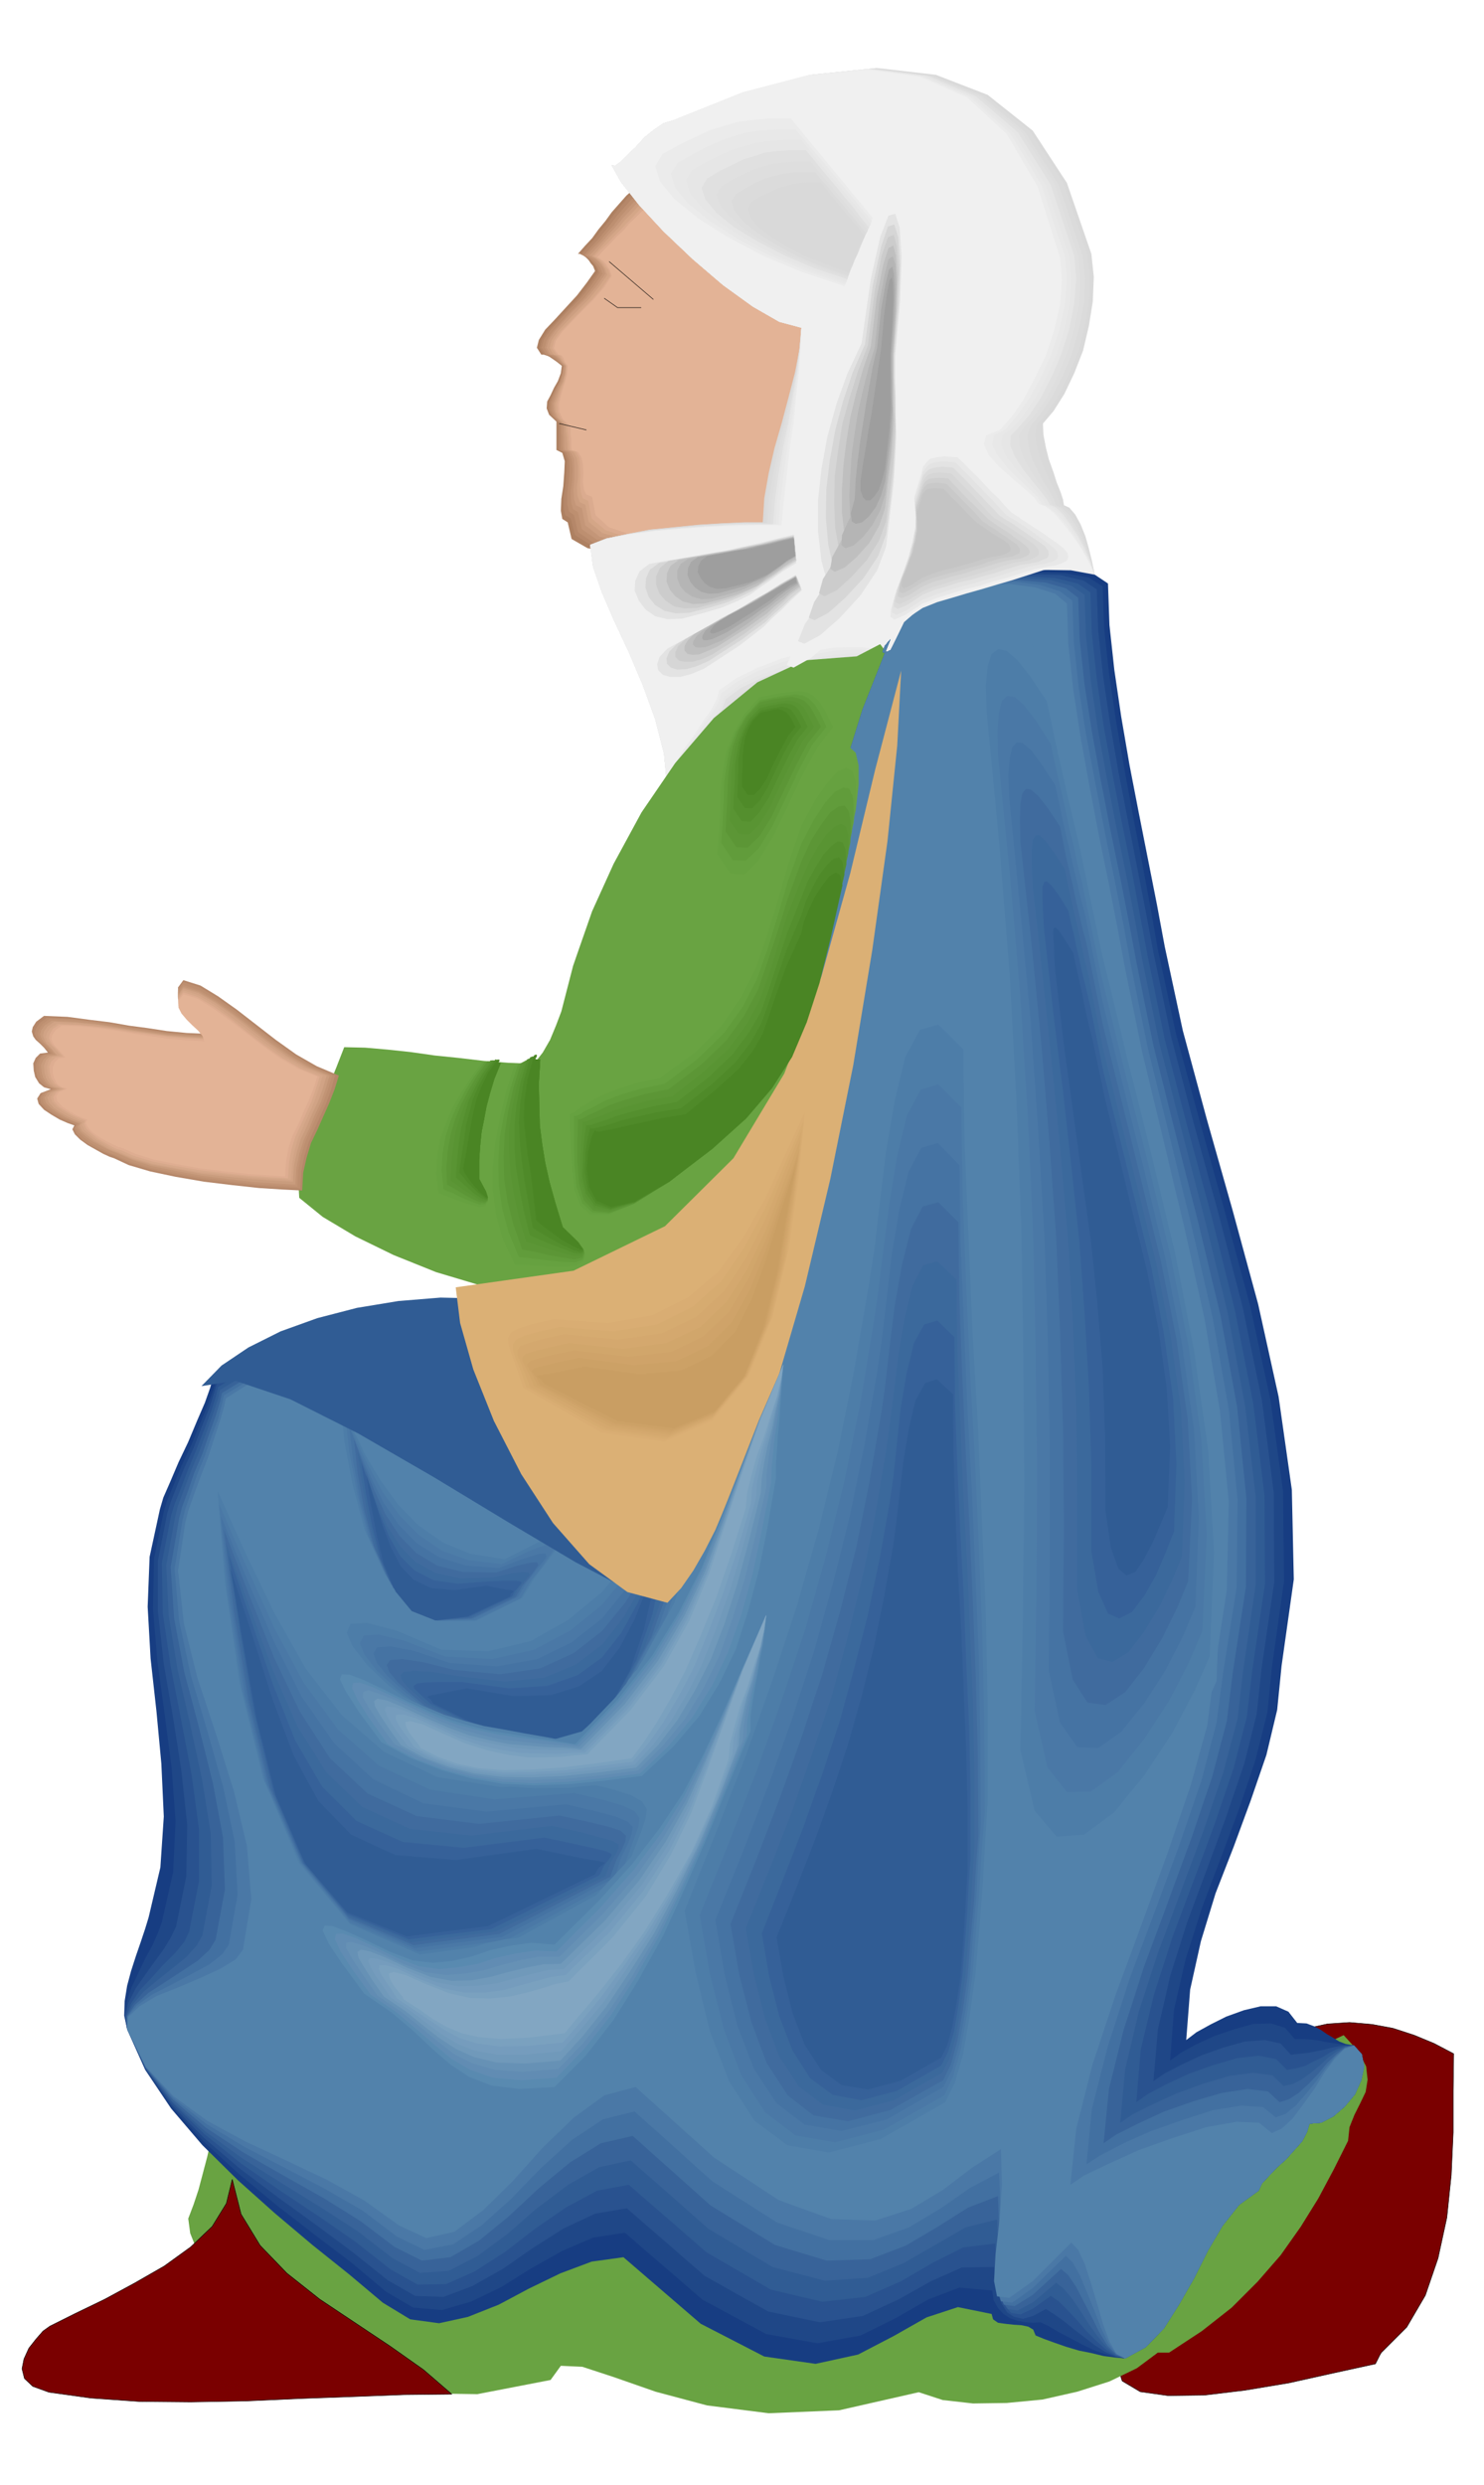 <svg xmlns="http://www.w3.org/2000/svg" width="490.455" height="821.069" fill-rule="evenodd" stroke-linecap="round" preserveAspectRatio="none" viewBox="0 0 3035 5081"><style>.pen0{stroke:#000;stroke-width:1;stroke-linejoin:round}.brush1{fill:#7a0000}.brush2{fill:#69a342}.pen1{stroke:none}.brush4{fill:#b58769}.brush5{fill:#bd8f70}.brush10{fill:#e3b396}.brush11{fill:#d9d9d9}.brush12{fill:#dbdbdb}.brush13{fill:#dedede}.brush14{fill:#e0e0e0}.brush15{fill:#e6e6e6}.brush16{fill:#e8e8e8}.brush17{fill:#ebebeb}.brush18{fill:#f0f0f0}.brush27{fill:#305c94}.brush30{fill:#4a78a6}.brush31{fill:#5282ab}.brush32{fill:#4d7da8}.brush33{fill:#4573a3}.brush34{fill:#406b9e}.brush35{fill:#3b699c}.brush36{fill:#366199}.brush37{fill:#dbb075}.brush38{fill:#e3e3e3}.brush39{fill:#d6d6d6}.brush40{fill:#ccc}.brush41{fill:#bfbfbf}.brush42{fill:#b5b5b5}.brush43{fill:#a8a8a8}.brush44{fill:#9e9e9e}.brush48{fill:#66a140}.brush49{fill:#619c3b}.brush50{fill:#5c9636}.brush51{fill:#599433}.brush52{fill:#548f2e}.brush53{fill:#4f8a29}.brush54{fill:#4a8524}.brush62{fill:#598ab0}.brush63{fill:#618cb3}.brush64{fill:#6691b5}.brush65{fill:#7099ba}.brush66{fill:#759cbd}.brush67{fill:#7aa1bf}.brush68{fill:#82a6c2}</style><path d="m2623 4167 46-19 46-10 45-3 46 4 43 8 43 14 41 17 40 21-1 76v85l-4 87-9 87-18 83-26 76-38 65-52 52-3 5-3 6-3 6-3 6-87 19-90 20-90 15-83 10-74 1-57-8-37-22-11-35 13-84 37-77 52-72 59-64 57-56 48-44 30-32 6-16v-20l2-20 3-23 7-21 7-21 10-18 13-15 16-10v-10l2-14 1-17 1-17-2-15-3-9-8-1-12 10z" class="pen0 brush1"/><path d="m464 4275-13 30-9 34-10 34-8 36-9 34-9 34-10 30-11 29 4 30 10 25 15 19 20 13 21 7 23 3 23-2 21-4-25 36 12 50 44 55 73 55 97 43 118 27 135 2 150-29 21-29 44 2 64 21 86 30 105 28 126 16 144-6 163-37 49 16 62 7 69-1 73-7 71-16 66-21 56-27 43-32h23l67-44 61-48 53-53 47-54 41-58 36-58 32-60 29-58 3-28 10-25 12-24 11-23 4-25-3-27-15-30-31-34-43 20-79 54-108 77-125 91-136 93-137 87-129 70-112 43-90-10-185-37-248-58-272-69-263-75-214-71-132-61-11-40z" class="pen1 brush2"/><path d="m1298 385-17 15-15 17-15 17-13 18-14 17-13 18-15 16-14 16h4l6 3 6 4 6 6 4 6 5 6 2 5 2 5-17 24-20 26-23 25-22 24-20 21-13 21-4 16 9 14h5l6 2 5 2 6 4 10 7 10 8-2 15-6 16-8 14-7 15-7 13-1 14 5 13 15 14v58l12 6 5 17-1 23-2 28-4 26-1 24 3 17 11 7 8 34 33 19 50 6 63-1 70-9 74-10 70-11 65-5 6-6 6-5 1-46 6-49 8-52 12-52 13-53 16-49 16-47 18-41-18-31-45-37-64-40-72-42-74-44-63-41-46-39-16-32z" class="pen1" style="fill:#ad8061"/><path d="m1301 388-16 15-14 17-14 17-13 17-14 17-13 17-15 16-14 17h4l5 3 6 4 6 6 5 5 5 6 2 5 2 6-17 24-20 26-23 24-22 24-20 21-13 20-4 16 9 14 9 2 10 6 9 7 10 8-2 15-5 16-8 15-7 15-6 13-1 14 5 13 15 15v56l12 5 6 16-1 23-2 26-4 25v23l3 15 11 7 9 34 32 20 48 8h63l69-7 72-10 70-9 64-5 6-6 6-5 1-46 6-49 8-52 12-52 13-53 16-49 16-47 18-41-18-31-44-36-64-40-72-41-73-43-63-41-45-38-16-33z" class="pen1 brush4"/><path d="m1307 392-16 16-15 17-14 16-13 17-13 16-13 16-15 16-14 17h3l6 3 5 4 6 6 4 5 4 6 2 5 2 6-16 24-21 26-23 23-22 24-19 21-13 19-4 16 9 14 9 2 10 6 8 7 9 8-2 15-5 16-8 15-7 15-5 13-1 15 6 14 15 15v54l12 5 6 15 1 21-2 25-3 24v21l4 15 10 7 8 35 31 21 48 8 61 1 67-6 72-8 69-8 64-5 6-6 6-5 1-46 6-49 8-52 12-52 13-53 16-49 16-47 18-41-18-31-44-35-62-39-71-41-72-42-62-40-44-38-16-33z" class="pen1 brush5"/><path d="m1313 396-16 16-15 16-14 16-13 17-14 15-13 16-15 15-14 16h4l6 4 5 4 6 6 4 5 4 6 2 6 2 6-17 24-20 25-23 23-22 24-19 21-13 19-4 15 8 14h5l5 2 4 2 4 4 6 7 7 8-2 15-4 16-7 15-6 16-5 13v15l5 13 15 15v20l1 7v19l1 8 12 5 6 14 2 20-1 24-3 23 1 21 4 14 10 6 8 35 30 21 46 10 59 2 66-5 71-7 69-8 63-4 6-6 6-5 1-46 6-49 8-52 12-52 13-53 16-49 16-47 18-41-17-31-43-34-62-39-70-40-71-41-61-40-43-38-16-32z" class="pen1" style="fill:#c49678"/><path d="m1317 402-16 15-14 15-14 15-13 16-14 15-13 15-14 15-14 15h4l6 4 5 4 6 6 4 5 4 6 2 6 2 6-17 24-21 25-24 23-22 24-19 21-13 19-4 15 8 14h5l5 2 3 2 4 4 6 7 8 8-2 16-5 16-7 15-6 16-5 14 1 14 5 14 15 15v19l1 7v18l1 8 12 4 7 14 1 19v22l-2 22 1 19 4 13 12 6 7 35 29 23 45 11 58 3 65-3 69-6 68-7 63-4 6-6 6-5 1-46 6-49 8-52 12-52 13-53 16-49 16-47 18-41-17-30-43-35-61-38-69-38-70-41-61-38-43-37-15-32z" class="pen1" style="fill:#cc9e80"/><path d="m1323 406-17 15-15 16-14 14-12 15-14 14-13 14-13 15-14 16h4l5 4 5 4 6 6 3 5 4 6 2 6 2 6-17 24-20 25-23 23-22 23-19 20-13 19-4 15 8 14 8 2 6 6 4 7 7 8-1 16-4 16-7 16-5 16-5 14 1 15 6 14 15 15v12l1 6 1 7v5l1 6v6l1 8 12 4 7 13 2 18v21l-2 20 1 18 5 13 11 5 7 35 28 23 44 12 57 5 63-2 68-4 67-6 63-4 6-6 6-5 1-46 6-49 8-52 12-52 13-53 16-49 16-47 18-41-17-30-42-34-60-37-68-38-69-40-59-38-43-36-15-32z" class="pen1" style="fill:#d4a687"/><path d="m1327 411-16 15-14 15-14 14-13 14-13 13-13 14-15 14-14 15h3l6 4 5 4 6 7 4 6 5 6 2 6 2 6-17 24-20 24-23 23-22 23-20 20-13 18-4 16 9 13 7 2 4 6 4 7 6 8-1 16-4 16-6 16-5 16-4 14 1 15 6 14 15 15v13l1 6 1 6v5l1 6v6l1 8 13 4 7 12 1 16 1 20-1 19 2 16 4 12 11 5 7 36 28 24 43 14 56 6 62-1 66-3 66-5 63-4 6-6 6-5 1-46 6-49 8-52 12-52 13-53 16-49 16-47 18-41-17-30-41-33-60-37-67-37-68-39-59-37-42-35-15-32z" class="pen1" style="fill:#dbab8f"/><path d="m1332 415-16 14-15 15-14 13-12 14-13 12-13 14-14 14-14 16h3l6 4 5 4 5 6 3 5 4 6 2 6 2 6-16 24-21 24-23 23-22 23-19 20-13 18-4 16 9 13 7 2 4 6 2 7 6 8-1 16-4 16-5 16-5 17-3 14 1 15 7 15 16 15v18l1 6v16l1 8 13 4 7 11 3 15 1 18-1 17 2 16 5 10 12 5 7 37 27 25 42 14 54 8h60l66-2 65-4 62-3 6-6 6-5 1-46 6-49 8-52 12-52 13-53 16-49 16-47 18-41-16-30-41-33-59-35-66-36-68-38-58-37-41-35-15-32z" class="pen1 brush10"/><path d="m1251 338 19 34 37 47 50 54 60 57 62 53 61 44 54 31 45 12-4 44-9 47-13 50-14 53-15 52-12 52-9 51-3 49h-40l-44 2-49 3-49 5-50 5-46 9-42 9-33 13 6 45 18 52 25 58 30 64 28 66 26 71 18 71 7 74 5-25 15-22 22-22 25-19 24-20 22-18 15-17 7-17 32-23 39-19 44-17 49-14 50-12 51-9 50-8 49-4 44-44 42-36 40-30 42-22 43-18 48-11 54-7 62-1-2-14-4-20-6-24-7-25-10-25-11-20-12-14-11-5-2-12-5-15-8-20-7-22-9-25-6-24-5-26-1-23 22-26 22-35 20-42 18-46 12-51 8-50 2-50-5-47-50-145-70-107-92-73-106-41-121-14-132 14-140 36-144 57-20 6-19 13-20 16-18 20-17 16-14 14-11 8-7-1z" class="pen1 brush11"/><path d="m1251 338 19 34 37 47 50 54 60 57 62 53 61 44 54 31 45 12-4 44-8 47-12 50-13 53-15 52-11 52-9 51-2 49h-39l-45 2-50 3-50 5-51 5-47 9-43 9-33 13 6 45 18 52 25 58 30 64 28 66 26 71 18 71 7 74 5-25 15-24 20-22 25-21 24-21 21-18 15-19 6-16 32-23 40-19 44-18 50-14 50-12 52-9 51-5h49l44-44 42-36 40-30 42-22 43-18 48-11 54-7 62-1-2-14-5-20-7-24-9-25-12-25-11-20-13-14-12-5-3-12-7-16-10-20-10-22-10-24-7-24-4-24 3-21 22-27 23-35 21-43 19-46 14-51 8-50 2-50-5-47-49-146-70-107-90-73-105-41-120-14-130 13-139 36-144 57-20 6-19 13-20 16-18 20-17 16-14 14-11 8-7-1z" class="pen1 brush12"/><path d="m1251 338 19 34 37 47 50 54 60 57 62 53 61 44 54 31 45 12-4 44-7 47-11 50-12 53-13 52-11 53-9 51-3 50h-39l-45 1-50 3-52 5-52 5-48 8-43 9-33 13 6 45 18 52 25 58 30 64 28 66 26 71 18 71 7 74 5-26 14-24 20-24 24-21 23-22 21-20 14-19 6-17 32-22 40-20 46-18 50-14 51-12 53-7 51-3 49 3 44-44 42-36 40-30 42-22 43-18 48-11 54-7 62-1-3-14-5-20-9-24-10-25-13-25-13-20-14-14-12-5-4-12-9-16-13-20-12-23-12-25-7-24-2-23 7-20 22-26 23-34 21-43 19-46 14-51 10-51 2-50-5-46-49-146-69-107-88-74-103-41-118-15-129 13-138 36-143 57-20 6-19 13-20 16-18 20-17 16-14 14-11 8-7-1z" class="pen1 brush13"/><path d="m1251 338 19 34 37 47 50 54 60 57 62 53 61 44 54 31 45 12-3 44-7 47-10 50-10 53-12 52-10 53-8 51-4 50h-40l-46 1-51 3-52 5-53 5-49 8-43 9-34 13 6 45 18 52 25 58 30 64 28 66 26 71 18 71 7 74 4-26 14-25 20-24 23-23 22-23 20-21 14-20 6-17 32-23 41-20 46-18 51-14 52-12 53-5 52-1 49 6 44-44 42-36 40-30 42-22 43-18 48-11 54-7 62-1-3-14-6-20-10-24-12-25-14-25-14-20-14-14-13-5-5-12-11-17-15-20-15-23-14-25-8-24-1-22 11-18 23-26 24-35 21-43 20-47 14-51 10-51 2-50-4-46-48-146-68-107-87-74-101-41-117-15-127 13-137 36-143 57-20 6-19 13-20 16-18 20-17 16-14 14-11 8-7-1z" class="pen1 brush14"/><path d="m1251 338 19 34 37 47 50 54 60 57 62 53 61 44 54 31 45 12-3 44-6 47-9 50-9 54-11 52-9 53-7 51-4 51h-40l-47 1-52 3-53 4-54 5-50 7-44 9-34 13 6 45 18 52 25 58 30 64 28 66 26 71 18 71 7 74 4-26 14-26 19-25 22-24 22-24 19-22 13-21 6-17 32-24 42-20 46-17 52-14 53-11 54-4 52 1 49 8 44-44 42-36 40-30 42-22 43-18 48-11 54-7 62-1-3-14-7-20-11-24-13-25-16-25-15-21-15-14-12-5-6-11-13-17-18-22-18-23-16-25-10-23 1-21 16-16 23-26 23-35 22-43 20-47 16-51 10-52 4-50-4-47-48-145-67-107-86-74-100-42-115-14-125 13-137 35-142 57-20 6-19 13-20 16-18 20-17 16-14 14-11 8-7-1z" class="pen1 brush15"/><path d="m1251 338 19 34 37 47 50 54 60 57 62 53 61 44 54 31 45 12-3 44-5 47-8 50-8 54-10 52-8 53-7 51-3 51h-40l-47 1-53 3-55 4-55 5-51 7-45 9-34 13 6 45 18 52 25 58 30 64 28 66 26 71 18 71 7 74 4-26 14-26 18-27 22-25 21-26 18-22 13-21 6-18 32-24 42-20 47-18 53-14 53-10 54-3 52 2 50 12 44-44 42-36 40-30 42-22 43-18 48-11 54-7 62-1-4-14-7-20-12-24-14-25-17-25-16-21-17-14-13-5-7-12-15-18-21-22-20-23-19-25-9-22 2-20 20-14 23-27 24-35 23-43 21-47 16-51 11-52 3-50-4-46-48-146-66-107-84-74-98-42-113-15-124 13-135 35-142 57-20 6-19 13-20 16-18 20-17 16-14 14-11 8-7-1z" class="pen1 brush16"/><path d="m1251 338 19 34 37 47 50 54 60 57 62 53 61 44 54 31 45 12-2 44-5 47-6 50-7 54-9 52-7 53-7 51-4 51h-40l-48 1-54 3-55 4-56 5-52 7-46 9-34 13 6 45 18 52 25 58 30 64 28 66 26 71 18 71 7 74 4-27 13-27 17-27 21-26 19-27 18-24 13-22 5-18 33-24 43-21 49-18 53-14 54-10 55-2 52 6 50 15 44-44 42-36 40-30 42-22 43-18 48-11 54-7 62-1-4-14-9-20-13-24-15-25-18-25-18-21-17-14-13-5-8-13-17-17-24-23-23-23-20-25-11-22 4-19 23-12 23-27 25-35 24-43 22-48 17-52 11-51 4-51-4-46-47-145-65-107-82-75-97-42-112-15-122 13-134 35-142 57-20 6-19 13-20 16-18 20-17 16-14 14-11 8-7-1z" class="pen1 brush17"/><path d="m1251 338 19 34 37 47 50 54 60 57 62 53 61 44 54 31 45 12-2 44-3 47-6 50-5 54-8 52-6 54-6 52-5 51h-40l-49 1-55 2-57 4-57 5-52 7-46 9-35 12 6 45 18 52 25 58 30 64 28 66 26 71 18 71 7 74 4-27 12-27 17-29 20-27 19-28 17-25 12-23 5-18 34-24 43-21 49-19 54-14 55-9 55-1 53 7 50 19 44-44 42-36 40-30 42-22 43-18 48-11 54-7 62-1-4-14-10-20-14-25-17-25-20-26-18-21-18-14-14-5-8-12-20-18-26-22-26-23-22-25-10-22 5-18 28-11 23-26 25-35 23-44 23-47 17-52 12-51 4-51-4-46-46-146-64-108-80-74-95-42-110-15-122 12-133 35-141 57-20 6-19 13-20 16-18 20-17 16-14 14-11 8-7-1z" class="pen1 brush18"/><path d="m1752 1342-106 8-97 45-89 73-79 92-69 101-57 105-44 97-29 83-10 29-8 31-8 31-8 31-11 29-12 29-15 26-18 23-52-2-51-4-51-6-49-5-49-7-47-5-46-4-43-1-16 41-17 42-18 40-15 40-14 38-9 37-5 35 2 35 48 39 67 40 78 38 87 35 87 26 86 18 77 5 65-8 101-50 95-75 86-96 77-110 66-119 56-121 45-119 33-108 16-29 20-73 18-100 13-109 3-103-9-78-27-35-48 25z" class="pen1 brush2"/><path d="m693 2199-45-19-42-24-42-30-40-31-40-31-38-27-36-22-35-11-11 15 1 16 7 14 13 15 13 13 14 13 10 12 5 12-45-2-41-4-39-6-38-5-40-7-41-5-45-6-48-2-16 12-7 11-2 9 3 10 5 7 9 8 8 8 8 10-16 2-9 9-5 11 1 15 3 13 8 13 10 8 14 4-21 8-7 11 3 11 11 12 15 10 17 10 16 7 14 5-4 8 5 10 11 11 15 11 16 9 16 9 13 6 9 3 30 14 44 13 52 11 58 10 58 7 55 6 48 3 40 2 2-36 7-31 9-30 13-27 12-27 12-27 11-28 9-29z" class="pen1 brush4"/><path d="m685 2199-43-18-41-24-41-29-39-30-39-31-37-26-36-22-34-11-11 15v16l7 14 13 14 13 12 14 13 10 12 4 12-43-2-40-3-38-6-37-5-39-7-40-6-44-4-48-2-15 11-7 11-3 9 3 9 5 7 8 8 8 8 9 10-16 2-9 9-5 11v14l3 13 8 11 10 8 13 4-20 8-6 11 2 11 11 12 14 9 18 10 16 7 13 5-4 8 5 11 10 11 15 11 16 8 16 8 13 5 8 3 30 14 43 13 51 11 57 10 56 7 55 6 48 3 39 2 2-35 6-30 9-29 12-27 12-27 12-26 10-28 8-29z" class="pen1 brush5"/><path d="m679 2199-43-18-41-23-39-29-38-29-39-30-36-25-35-20-33-11-11 14v14l7 14 12 14 13 12 13 12 10 12 4 12-43-2-39-3-37-6-36-5-38-6-39-6-43-5-46-2-15 11-7 11-3 8 3 9 4 7 8 7 8 8 8 10-16 2-9 9-4 11 1 14 3 13 8 11 9 8 13 4-20 8-6 10 2 11 11 12 14 9 17 10 16 6 13 5-5 8 5 10 11 10 14 11 15 9 16 8 13 6 8 3 30 13 42 13 50 10 56 10 55 7 53 6 47 3 38 2 2-34 6-30 9-29 12-26 12-27 12-26 10-27 8-28z" class="pen1" style="fill:#c29475"/><path d="m674 2199-42-17-40-23-40-28-37-29-38-29-35-25-35-20-32-10-10 14v14l7 13 12 14 12 12 13 13 10 11 4 11-42-2-38-3-37-5-36-5-37-6-39-6-43-4-45-2-15 10-7 10-2 8 3 9 5 7 7 7 8 8 8 10-15 2-9 8-5 11 1 14 3 12 7 11 9 8 13 4-19 8-7 10 3 11 11 11 13 9 17 10 15 7 13 5-4 7 6 10 10 9 15 11 15 8 15 8 12 5 8 3 29 13 41 13 49 10 55 10 54 7 53 6 46 3 37 2 2-33 6-30 9-28 12-25 11-27 12-25 10-28 8-27z" class="pen1" style="fill:#c99c7d"/><path d="m668 2199-42-17-39-22-39-28-36-28-37-29-35-25-33-19-32-10-10 14v14l6 13 12 14 12 12 13 12 9 11 4 11-42-2-37-3-37-5-34-5-37-6-38-6-41-4-44-2-14 10-7 10-2 8 3 9 4 7 7 7 7 8 8 10-15 2-8 8-4 11 1 13 3 12 7 11 9 7 13 4-19 8-7 10 3 10 10 11 13 9 16 9 15 7 13 5-4 7 5 10 11 9 14 11 14 8 15 9 12 5 8 3 28 12 41 12 48 9 54 10 53 6 52 5 45 3 36 2 2-32 6-28 8-27 12-25 11-26 12-25 10-27 8-27z" class="pen1" style="fill:#d1a385"/><path d="m660 2199-40-16-38-22-38-26-36-28-36-28-33-25-33-19-31-10-10 13v14l6 13 11 13 12 12 12 12 9 10 4 11-40-2-36-3-35-5-34-4-37-6-36-4-41-4-43-2-14 9-7 10-2 8 3 8 5 6 7 7 7 8 7 9-15 2-8 8-4 11 1 13 3 12 7 11 9 7 13 4-19 7-6 10 2 9 10 11 13 9 16 9 14 7 12 5-3 7 5 10 10 9 14 11 14 8 14 9 11 5 8 3 28 12 40 12 47 9 52 9 52 5 51 5 45 3 36 2 2-31 5-28 8-27 11-24 11-25 11-25 9-26 8-27z" class="pen1" style="fill:#d6a88a"/><path d="m654 2201-39-16-38-22-37-26-35-27-35-28-33-24-32-19-30-10-10 13v14l6 13 11 13 12 11 12 11 9 10 4 11-40-2-36-3-35-5-33-4-36-6-36-5-40-4-42-1-13 9-6 10-2 8 3 8 4 6 7 7 7 8 8 9-15 2-9 8-4 10 1 13 3 11 7 11 9 7 12 4-18 7-6 10 2 9 10 11 13 8 15 9 14 6 12 5-3 7 5 10 10 9 13 11 14 8 14 8 10 5 8 2 27 12 40 12 46 9 52 9 51 6 49 5 43 3 35 2 2-31 5-28 8-26 11-24 11-24 11-24 9-26 8-25z" class="pen1" style="fill:#dead91"/><path d="m649 2201-39-16-37-21-36-26-35-27-35-27-32-23-31-19-29-9-10 13v14l6 12 11 13 11 11 12 11 9 11 4 11-39-2-35-3-34-5-33-5-35-6-35-5-39-4-41-2-13 9-7 10-2 8 3 8 4 6 7 7 7 8 8 9-14 2-8 8-4 10v12l3 11 6 11 9 7 12 3-18 7-5 9 2 9 10 11 12 8 15 9 13 6 12 4-4 7 5 9 9 10 14 10 14 8 14 7 11 5 8 2 27 12 38 12 45 9 50 9 49 6 48 5 42 3 34 2 2-31 5-27 8-25 12-23 10-24 11-24 10-25 8-25z" class="pen1 brush10"/><path d="m1821 1307-57 144-47 151-39 155-31 158-24 158-16 158-10 155-3 153-10 8-8 9-9 9-7 9-150 51-166 38-173 27-170 23-159 19-136 22-106 27-65 38-5 18-11 31-16 37-18 43-20 42-17 40-14 32-7 24-21 97-4 102 6 106 12 108 10 107 5 108-7 104-24 102-7 23-9 27-10 29-10 31-8 30-5 31-1 30 6 28 37 83 53 79 64 75 73 72 75 67 77 65 75 60 69 58 56 34 59 8 59-13 63-25 62-33 64-31 64-24 65-9 158 136 130 67 105 15 87-19 73-38 67-38 64-21 69 14 3 11 10 7 14 2 18 2 16 1 14 3 10 6 5 12 17 7 22 8 23 8 27 8 25 5 25 6 23 3 21 2 42-23 37-38 31-49 31-54 28-56 30-51 34-43 40-29 7-15 14-15 16-17 19-17 17-19 16-18 10-19 5-17 24-2 25-13 23-20 21-25 13-29 6-28-5-25-16-18-17-3-13-5-13-8-12-7-13-9-13-7-16-6-19-1-18-23-25-11h-32l-34 8-36 13-32 16-29 16-21 16 8-103 22-99 30-98 37-95 35-95 32-93 22-92 9-90 25-177-4-183-27-190-42-190-52-191-53-187-49-181-37-172-16-86-18-91-19-96-19-98-17-99-14-95-10-92-3-85-27-18-49-9-66-1-73 10-76 19-68 32-54 45-32 59h-2l-3 2-5 1-3 2-3-2 1-4 4-9 11-13z" class="pen1" style="fill:#173d82"/><path d="m1821 1307-57 144-47 151-39 155-31 158-24 158-16 158-10 155-3 153-10 8-8 9-9 9-7 9-150 51-165 39-173 28-169 23-158 20-136 23-105 28-63 38-5 18-11 31-16 38-17 42-20 42-16 39-14 33-7 23-20 97-2 103 9 107 15 109 14 109 8 108-5 105-23 102-8 22-11 25-15 27-14 30-14 29-10 30-4 28 5 28 37 82 54 76 65 71 74 68 76 63 79 61 75 57 69 58 56 33 59 5 59-17 62-30 61-38 64-36 63-27 65-10 159 137 130 70 105 19 88-16 73-36 66-38 63-24 67 6 3 20 9 16 11 12 14 9 15 5 16 3 16 1 15-1 17 8 20 12 23 12 24 13 23 11 24 9 22 6 20 3 42-23 37-38 31-49 31-54 28-56 30-51 34-43 40-29 7-15 14-15 16-17 19-17 17-19 16-18 10-19 5-17 24-2 25-13 23-20 21-25 13-29 6-28-5-25-16-18-17-1-14-2-14-2-13-2-14-3-15-2-16-1h-18l-20-23-29-9-36 1-39 11-41 14-37 17-31 17-22 16 8-104 24-104 33-104 39-103 38-102 33-99 24-96 9-91 25-177-2-184-26-188-41-190-51-190-52-187-49-181-37-171-15-86-17-92-19-96-18-98-17-99-14-95-10-92-3-85-28-18-48-9-64-2-71 8-73 18-66 31-53 44-31 59h-2l-3 2-5 1-3 2-3-2 1-4 4-9 11-13z" class="pen1" style="fill:#1f4787"/><path d="m1821 1307-57 144-47 151-39 155-31 158-24 158-16 158-10 155-3 153-10 8-8 9-9 9-7 9-150 51-165 40-172 29-168 24-158 21-135 24-105 29-64 38-5 18-10 31-15 37-16 42-19 41-16 39-13 33-7 23-19 97v104l12 107 19 110 17 109 12 110-2 106-21 102-10 21-15 25-19 26-20 28-19 27-14 28-7 27 4 28 38 81 54 74 65 67 75 64 77 58 79 57 75 56 70 56 56 32 58 2 59-22 62-35 62-43 63-40 64-30 65-11 159 138 130 73 106 22 88-13 73-34 66-37 63-28 66-1 2 29 6 26 8 21 11 17 14 9 18 4 21-6 26-14 16 10 20 14 21 17 22 17 21 16 22 14 20 9 20 4 42-23 37-38 31-49 31-54 28-56 30-51 34-43 40-29 7-15 14-15 16-17 19-17 17-19 16-18 10-19 5-17 24-2 25-13 23-20 21-25 13-29 6-28-5-25-16-18h-17l-16 2-15 3-14 4-16 3-15 3-18 2-18 2-21-23-32-7-41 3-43 12-45 16-41 19-35 18-23 16 9-106 25-108 35-111 41-110 40-109 36-106 25-100 10-93 26-177-1-183-24-188-39-189-49-190-51-186-47-180-36-171-16-86-18-92-19-96-19-98-17-99-14-95-10-92-3-85-27-18-47-11-62-2-69 7-70 17-64 30-52 43-31 59h-2l-3 2-5 1-3 2-3-2 1-4 4-9 11-13z" class="pen1" style="fill:#29528f"/><path d="m1821 1307-57 144-47 151-39 155-31 158-24 158-16 158-10 155-3 153-10 8-8 9-9 9-7 9-150 52-164 39-171 30-168 26-157 22-135 25-105 29-64 39-4 18-10 31-14 37-16 41-17 41-15 39-13 32-7 23-19 97 2 104 16 108 22 112 21 110 15 111v106l-20 103-10 21-19 23-24 24-24 27-24 25-18 27-10 26 2 27 38 80 55 71 66 64 75 60 79 55 80 53 76 53 70 55 55 31 58-1 59-26 62-40 61-47 64-44 63-34 65-12 159 138 131 76 106 25 88-10 73-32 65-38 62-31 65-8 3 38 4 36 5 30 9 24 12 14 19 3 26-12 36-26 16 11 18 18 19 20 20 23 20 20 20 18 20 13 19 5 42-23 37-38 31-49 31-54 28-56 30-51 34-43 40-29 7-15 14-15 16-17 19-17 17-19 16-18 10-19 5-17 24-2 25-13 23-20 21-25 13-29 6-28-5-25-16-18-18 2-16 5-16 8-16 10-17 8-17 9-19 5-18 3-22-22-35-7-45 5-48 14-51 18-45 21-38 20-24 17 9-107 27-113 38-118 44-117 43-116 38-112 27-105 11-94 26-177-1-182-23-188-37-188-47-190-50-185-47-181-35-171-16-86-17-91-20-97-19-98-18-99-14-96-10-91-3-85-26-18-46-11-60-4-67 6-68 16-62 29-50 43-30 58h-2l-3 2-5 1-3 2-3-2 1-4 4-9 11-13z" class="pen1 brush27"/><path d="m1821 1307-57 144-47 151-39 155-31 158-24 158-16 158-10 155-3 153-10 8-8 9-9 9-7 9-150 52-164 41-170 31-167 26-156 23-135 26-104 30-64 39-4 18-10 30-13 36-15 41-17 40-15 39-12 32-6 24-18 98 5 104 18 109 26 112 24 112 18 111 2 107-19 102-12 21-21 23-28 23-30 24-29 24-22 25-13 25 1 27 38 79 55 69 67 61 76 55 79 50 81 50 77 50 70 54 56 30 58-4 59-30 61-45 61-53 64-48 63-36 65-14 159 140 131 78 107 28 88-6 73-30 66-38 61-35 64-16 2 47 2 46 1 40 6 32 11 18 20 3 32-17 47-40 15 12 17 20 17 25 18 28 18 25 19 23 18 15 19 7 42-23 37-38 31-49 31-54 28-56 30-51 34-43 40-29 7-15 14-15 16-17 19-17 17-19 16-18 10-19 5-17 24-2 25-13 23-20 21-25 13-29 6-28-5-25-16-18-18 3-17 9-18 13-17 16-18 15-18 13-19 10-19 4-23-22-38-5-49 6-54 16-55 20-50 23-40 20-25 17 10-109 28-118 40-123 47-125 46-124 40-118 29-109 11-96 26-177v-182l-22-187-35-187-46-188-48-185-46-179-35-171-16-87-18-92-20-97-19-98-18-99-14-96-10-92-3-85-26-18-44-12-59-4-64 5-66 15-60 28-48 42-30 58h-2l-3 2-5 1-3 2-3-2 1-4 4-9 11-13z" class="pen1" style="fill:#386399"/><path d="m1821 1307-57 144-47 151-39 155-31 158-24 158-16 158-10 155-3 153-10 8-8 9-9 9-7 9-149 52-164 41-170 32-166 28-156 24-133 27-104 31-64 39-4 18-9 29-13 36-14 41-17 40-13 38-12 32-6 24-17 98 7 105 21 110 30 113 28 112 21 112 4 107-19 103-13 21-24 22-32 21-35 23-34 22-27 24-16 24v26l38 78 56 66 67 57 77 51 80 46 82 46 77 48 70 53 56 28 58-7 59-34 61-50 61-57 64-53 63-39 65-15 159 142 132 81 106 32 89-3 73-28 66-39 60-38 62-24 2 55-1 56-1 49 3 40 9 22 22 3 37-23 58-53 15 13 16 24 15 29 17 33 15 30 17 28 18 18 18 8 42-23 37-38 31-49 31-54 28-56 30-51 34-43 40-29 7-15 14-15 16-17 19-17 17-19 16-18 10-19 5-17 24-2 25-13 23-20 21-25 13-29 6-28-5-25-16-18-18 4-18 14-19 18-18 22-20 21-20 18-20 13-19 6-24-22-41-5-53 8-58 17-60 21-54 25-44 22-26 18 11-111 30-121 42-130 49-132 48-131 42-124 30-114 12-98 27-176 1-182-19-187-34-187-45-188-47-184-45-179-35-171-16-86-18-92-20-97-19-98-18-99-15-96-10-92-3-85-25-19-42-12-56-5-62 4-64 14-58 27-48 41-29 58h-2l-3 2-5 1-3 2-3-2 1-4 4-9 11-13z" class="pen1" style="fill:#4270a1"/><path d="m1821 1307-57 144-47 151-39 155-31 158-24 158-16 158-10 155-3 153-10 8-8 9-9 9-7 9-149 53-163 41-170 33-165 29-155 25-133 27-103 32-64 39-4 18-8 30-13 35-14 40-16 40-13 38-11 31-6 24-16 98 9 106 24 111 34 115 32 113 24 113 6 108-18 103-14 20-27 21-37 20-40 21-39 20-31 22-19 23-1 26 38 77 57 64 68 53 78 47 81 42 82 43 78 45 70 53 56 27 58-11 59-39 61-55 61-63 63-57 63-42 65-16 159 143 132 84 107 36h90l73-26 65-39 59-41 60-32 3 65-3 65-5 59 1 47 8 27 23 3 42-30 68-66 14 14 15 27 14 34 15 37 14 36 15 31 16 22 18 9 42-23 37-38 31-49 31-54 28-56 30-51 34-43 40-29 7-15 14-15 16-17 19-17 17-19 16-18 10-19 5-17 24-2 25-13 23-20 21-25 13-29 6-28-5-25-16-18-19 6-18 16-20 23-20 28-21 26-21 24-21 17-20 7-26-21-44-3-57 9-63 20-65 23-58 26-46 24-28 18 11-113 32-126 44-137 52-139 51-138 45-131 31-119 13-99 28-176 2-181-18-185-33-187-43-187-45-183-44-179-35-170-16-87-18-92-20-97-19-98-19-100-15-96-10-92-3-85-25-19-41-13-54-7-60 4-62 13-55 26-46 40-29 58h-2l-3 2-5 1-3 2-3-2 1-4 4-9 11-13z" class="pen1 brush30"/><path d="m1821 1307-57 144-47 151-39 155-31 158-24 158-16 158-10 155-3 153-10 8-8 9-9 9-7 9-149 53-163 42-168 34-165 29-154 26-133 29-103 32-63 40-4 18-8 28-12 36-13 40-15 39-14 38-11 31-6 24-15 98 12 108 28 112 38 115 36 115 27 113 9 109-17 103-15 20-31 19-41 19-45 19-45 18-35 21-23 22-2 25 38 76 57 61 69 50 79 43 82 38 82 39 78 43 71 51 56 26 57-13 59-44 61-60 61-68 63-61 63-46 64-17 160 144 132 87 108 39 90 3 74-24 65-39 59-45 59-38 2 72-5 75-8 68-3 55 6 31 25 3 48-34 79-79 14 15 14 30 12 38 13 43 12 41 13 35 14 25 18 10 42-23 37-38 31-49 31-54 28-56 30-51 34-43 40-29 7-15 14-15 16-17 19-17 17-19 16-18 10-19 5-17 24-2 25-13 23-20 21-25 13-29 6-28-5-25-16-18-19 7-20 20-21 28-21 34-23 32-22 29-22 20-20 9-26-21-46-2-62 11-68 22-70 25-62 28-50 24-28 19 12-114 33-131 47-142 54-146 53-146 47-137 34-123 13-101 27-176 4-181-18-185-31-186-41-186-44-183-43-179-35-170-16-86-18-92-20-97-19-99-18-100-15-97-10-92-3-84-24-20-41-13-52-7-58 2-60 12-53 25-45 39-28 58h-2l-3 2-5 1-3 2-3-2 1-4 4-9 11-13z" class="pen1 brush31"/><path d="m1438 2915 14 88-16 120-44 131-68 127-93 104-112 65-131 7-145-66-64-50-51-48-34-44-14-33 9-21 36-1 67 20 101 48h97l89-25 80-47 72-62 63-74 56-80 47-82 41-77z" class="pen1 brush31"/><path d="m1427 2950 10 87-17 115-41 125-65 119-88 97-107 58-126 4-142-66-56-43-44-42-30-38-12-28 8-18 33-2 61 16 92 39 96 3 87-21 76-43 69-57 59-71 52-77 45-80 40-77z" class="pen1 brush32"/><path d="m1415 2986 6 87-17 111-40 118-61 111-83 88-102 53H996l-139-65-48-38-38-35-25-32-10-24 8-16 30-2 54 13 83 32 96 5 85-19 74-39 65-53 55-67 49-73 43-78 37-77z" class="pen1 brush30"/><path d="M1404 3021v86l-18 106-38 111-57 104-78 81-96 46-118-3-137-65-39-32-31-29-21-26-7-19 7-13 27-2 48 9 74 25 96 7 83-15 70-34 62-49 51-63 46-70 39-77 37-78z" class="pen1 brush33"/><path d="m1392 3056-4 85-19 102-37 105-52 96-73 73-91 40-114-6-134-64-31-26-24-22-17-21-5-14 7-10 24-2 42 6 64 16 95 9 82-12 68-31 58-45 48-59 41-67 37-75 35-78z" class="pen1 brush34"/><path d="m1379 3090-8 85-19 97-34 97-48 89-68 66-87 34-109-10-132-63-22-19-18-17-12-14-3-10 7-7 21-2 36 2 55 9 95 11 80-8 65-27 54-41 43-55 38-65 33-73 33-79z" class="pen1 brush35"/><path d="m1367 3125-13 84-20 93-32 91-44 81-62 58-82 28-104-13-130-64-14-13-11-10-8-8-1-5 7-5 17-2 30-1h45l96 13 78-5 62-22 50-36 40-51 34-62 31-72 31-79z" class="pen1 brush36"/><path d="m1355 3161-18 83-20 88-29 84-41 73-57 51-77 22-100-17-127-62-5-8-5-4-3-2h1l6-2 15-3 24-5 36-7 95 16 76-2 58-18 47-32 36-47 31-58 28-71 29-79z" class="pen1 brush27"/><path d="m689 2844 7 81 17 94 27 96 40 89 51 68 65 41 79 2 97-48 28-45 29-39 24-31 15-22v-12l-18 3-42 20-70 38-69-15-59-26-52-38-43-45-39-51-33-53-29-55-25-52z" class="pen1 brush31"/><path d="m697 2869 7 77 17 90 25 92 38 84 48 64 63 38h78l95-47 24-39 25-33 21-28 14-19-1-10-17 2-39 16-63 32-69-11-57-23-50-35-41-42-36-49-31-52-27-55-24-52z" class="pen1 brush32"/><path d="m706 2894 8 74 16 85 23 87 35 79 46 60 61 35 76-1 94-46 20-34 22-28 17-24 11-16-2-9-15 2-36 13-56 27-68-8-55-20-47-32-39-40-34-47-28-51-26-53-23-53z" class="pen1 brush30"/><path d="m714 2917 8 71 15 81 22 81 33 75 43 56 58 32 74-3 92-45 17-28 18-23 15-19 9-12-2-7-14 1-32 10-50 19-67-5-55-17-46-29-36-37-31-45-25-50-24-53-22-53z" class="pen1 brush33"/><path d="m724 2942 7 68 14 77 20 76 31 69 40 52 56 29 72-4 91-44 13-22 15-18 11-15 7-10-3-6-13 1-27 6-43 14-68-1-53-13-43-26-34-35-28-43-23-49-22-52-20-54z" class="pen1 brush34"/><path d="m731 2967 9 64 13 72 19 72 28 64 38 48 54 26 69-6 90-43 9-16 11-13 8-10 5-6-4-4-11-1-24 3-36 8-67 2-52-11-41-23-31-32-26-41-21-47-20-52-20-54z" class="pen1 brush35"/><path d="m739 2990 9 61 13 68 17 67 26 60 36 44 51 23 67-7 89-42 6-11 7-8 5-6 2-3-4-3-10-1h-20l-30 1-66 5-50-7-39-20-29-29-23-40-19-46-19-51-19-55z" class="pen1 brush36"/><path d="m749 3015 9 57 12 64 15 62 24 56 33 40 48 19 66-8 87-41 2-6 3-2 2-2v-1l-5-2-10-1-16-3-24-5-65 9-48-4-36-17-26-27-20-38-17-44-16-51-18-55zm-337-181 69-11 113 38 139 70 154 89 152 92 138 82 109 57 67 18-67-23-65-55-62-79-55-94-48-103-36-99-24-90-8-71-87-2-86 7-85 14-81 21-75 27-66 33-55 37-41 42z" class="pen1 brush27"/><path d="m1365 3277 28-30 25-36 23-40 22-43 19-45 19-44 17-41 18-37 55-143 55-188 52-219 47-233 39-236 31-222 20-196 8-153-53 202-51 212-59 211-76 199-104 173-140 139-187 91-241 34 9 73 27 95 42 105 56 109 65 100 74 84 78 57 82 22z" class="pen1 brush37"/><path d="m475 4456-12 49-29 47-44 42-54 39-61 35-61 33-60 29-52 26-14 10-14 16-15 19-10 22-4 20 5 20 17 16 33 12 86 12 99 7 105 1 112-2 111-5 110-4 104-4 97-1-58-50-68-48-72-48-72-48-67-53-55-57-39-64-18-71z" class="pen0 brush1"/><path fill="none" d="m1246 535 90 77m-100-2 27 19h48m-167 237 55 13" class="pen0"/><path d="m1623 1093-40 9-39 10-39 8-39 9-39 7-39 7-40 7-39 7-22 16-9 21-1 21 9 22 15 18 21 14 26 7 31-2 49-13 40-12 32-13 27-14 23-16 24-16 25-18 30-19-1-3v-7l-1-11v-11l-1-12-1-9-1-6-1-1z" class="pen1 brush18"/><path d="m1623 1093-37 9-36 9-37 8-36 8-37 6-37 7-38 6-37 7-20 15-9 20-1 20 9 21 13 17 20 14 25 6 29-1 46-12 37-11 31-13 26-13 22-16 22-15 23-17 28-17-1-3v-7l-1-10v-10l-1-12-1-8-1-7-1-1z" class="pen1 brush38"/><path d="m1623 1095-35 8-34 9-35 7-33 8-35 6-34 6-35 6-34 6-19 14-8 18-1 19 7 19 13 16 19 12 23 5 27-1 43-11 34-10 28-12 25-12 20-14 21-14 22-16 27-17-1-3v-6l-1-9-1-10-1-10-1-8-1-6z" class="pen1 brush39"/><path d="m1623 1097-33 7-32 8-32 6-31 7-32 5-32 6-32 5-32 6-17 14-8 17v18l7 18 12 14 18 12 21 4 25-1 39-10 33-10 25-11 23-11 19-13 20-13 20-15 25-15-1-3v-6l-1-8-1-9-1-9-1-8-1-5z" class="pen1 brush40"/><path d="m1623 1097-30 7-30 8-29 6-29 6-30 5-29 5-29 5-29 6-17 12-7 15-1 17 7 17 11 13 16 11 20 5 23-1 36-9 30-9 24-10 21-10 17-13 18-12 19-14 22-14-1-3v-5l-1-8v-8l-1-9v-7l-1-5v-1z" class="pen1 brush41"/><path d="m1623 1099-28 6-27 7-27 6-26 6-27 4-27 5-27 5-27 5-15 10-7 14v15l6 16 10 12 15 10 18 5 22-1 33-9 27-8 22-10 19-9 16-12 16-11 17-13 21-13-1-2v-5l-1-7v-7l-1-8v-6l-1-5z" class="pen1 brush42"/><path d="m1623 1099-25 6-24 6-25 5-24 6-25 4-24 5-25 4-24 4-14 10-6 13-1 14 6 14 9 11 13 9 16 4 19-1 30-8 25-7 20-9 18-8 15-10 15-11 16-12 19-11-1-2v-5l-1-6v-6l-1-8v-6l-1-4v-1z" class="pen1 brush43"/><path d="m1623 1101-23 5-22 6-22 5-21 5-22 3-22 4-23 4-22 4-12 9-6 12-1 12 6 12 8 10 11 8 14 4 18-1 28-7 23-6 18-8 16-7 13-9 14-9 14-11 17-10-1-2v-5l-1-6v-6l-1-7v-5l-1-4z" class="pen1 brush44"/><path d="m1756 702-33 66-26 69-21 69-13 71-7 69 1 68 9 65 19 62-59 80-17 39 14 5 36-20 46-40 48-52 38-56 21-52 10-78 7-63 4-53 2-45-1-43v-41l-1-45v-50l11-119 3-94-5-66-10-32-16 4-19 46-21 92-20 144z" class="pen1 brush18"/><path d="m1762 702-29 62-23 64-18 65-12 66-7 64v63l7 61 16 58-50 71-14 35 13 5 32-17 41-36 42-46 34-51 18-48 9-73 7-59 3-50 2-42-1-40v-39l-1-41v-47l10-112 3-88-4-61-9-29-14 4-17 44-19 85-19 132z" class="pen1 brush38"/><path d="m1769 704-25 57-20 60-16 59-11 61-7 59-1 58 5 56 12 54-41 63-11 32 12 5 28-15 35-31 37-40 30-45 16-44 9-68 6-55 3-47 2-40-1-38v-36l-2-39v-43l9-105 3-81-4-56-8-26-13 4-14 41-17 79-16 121z" class="pen1 brush39"/><path d="m1775 706-20 52-17 54-15 54-9 55-7 53-1 54 2 51 9 51-34 54-8 29 11 6 25-12 30-27 32-35 25-40 14-39 8-64 6-51 3-43 2-37-1-35-1-34-2-36v-41l8-97 3-75-4-50-6-23-12 5-13 38-14 72-14 111z" class="pen1 brush40"/><path d="m1781 708-16 47-14 49-12 49-8 50-6 48-3 49v47l5 46-25 46-4 24 9 6 21-9 24-21 26-29 20-35 12-36 7-59 6-47 3-40 2-34-1-32V725l6-89 2-68-3-46-5-20-10 5-11 35-13 66-12 100z" class="pen1 brush41"/><path d="m1789 710-13 43-11 44-10 44-7 44-6 43-3 44-2 42 2 43-17 37-1 21 8 6 17-6 19-17 19-24 16-30 10-32 7-54 5-43 3-37 1-31-1-29v-93l6-82 2-61-2-41-5-17-9 6-8 32-11 59-9 89z" class="pen1 brush42"/><path d="m1794 710-9 39-7 39-7 39-6 39-6 38-5 39-4 38-2 39-8 29 2 17 8 5 13-3 14-12 14-19 11-24 8-28 6-49 5-39 2-33 2-28-1-27v-26l-1-29v-31l5-74 2-54-2-36-3-14-7 6-7 30-9 52-8 77z" class="pen1 brush43"/><path d="m1802 712-5 34-5 34-5 34-5 34-6 33-5 33-6 34-5 35v20l5 14 6 6h9l8-8 9-13 7-20 6-24 5-44 4-35 2-30 1-25-1-25v-76l4-66 2-48-1-31-2-11-5 6-5 27-6 45-6 67z" class="pen1 brush44"/><path d="m1627 1176-35 21-34 21-35 20-34 20-35 19-35 19-36 19-35 19-17 18-5 17 2 13 12 11 16 5 22 1 25-7 28-12 43-27 34-22 28-21 23-18 19-19 19-19 20-21 25-22-1-2-2-5-2-6-2-6-3-8-3-5-2-3z" class="pen1 brush18"/><path d="m1627 1176-33 20-33 20-32 19-32 19-33 18-33 18-33 18-33 18-16 17-5 15 2 12 10 10 14 4h21l23-6 26-11 40-26 32-21 26-20 23-18 18-18 19-17 19-19 23-21-1-2-1-4-2-6-2-5-3-7-2-5-2-3v1z" class="pen1 brush38"/><path d="m1627 1176-31 18-30 19-30 17-30 18-31 16-30 18-31 17-30 18-15 15-6 14 1 11 8 8 13 4 19-1 21-6 25-11 37-24 31-20 24-18 22-16 18-17 18-16 18-17 21-18-1-2-1-3-2-6-2-5-4-10-2-3z" class="pen1 brush39"/><path d="m1627 1178-29 17-28 17-28 16-27 16-29 15-28 16-28 16-28 16-15 14-6 13v9l8 8 11 2h16l19-5 22-10 36-23 29-19 24-18 21-15 17-16 17-15 16-16 20-15-2-5-3-8-3-8-2-2z" class="pen1 brush40"/><path d="m1627 1178-27 15-25 16-27 15-25 15-26 14-26 15-26 14-26 15-13 13-6 11v9l6 7 10 2 14-1 17-7 20-9 33-21 27-17 22-16 20-14 16-15 17-13 15-14 18-13-2-4-2-8-2-7-2-2z" class="pen1 brush41"/><path d="m1627 1180-24 14-24 14-24 14-23 14-24 13-24 13-24 13-24 15-12 11-6 10-1 7 5 5 8 1 13-1 15-6 19-8 30-19 25-17 21-16 18-13 15-13 16-12 15-12 16-12-1-3-2-6-2-6h-1z" class="pen1 brush42"/><path d="m1627 1180-22 12-22 13-22 13-21 13-22 12-21 12-22 12-21 13-12 10-5 9-1 6 3 4h6l11-2 13-6 17-8 27-17 24-15 19-14 18-12 14-12 14-11 14-10 15-9-1-3-1-5-1-4-1-1z" class="pen1 brush43"/><path d="m1627 1180-20 12-19 12-19 11-19 12-20 10-20 11-20 10-19 12-11 9-6 8-2 5 3 3h5l9-3 11-5 14-7 25-16 22-14 19-13 17-11 13-11 14-9 12-9 13-6-1-2v-4l-1-4v-1z" class="pen1 brush44"/><path d="m1725 591 7-20 8-19 8-19 9-18 7-19 8-19 8-19 9-18-23-28-23-27-23-28-22-27-24-28-22-27-23-27-21-27h-45l-38 3-34 5-30 8-32 10-31 14-35 17-38 22-15 26 10 34 31 38 51 41 64 41 78 41 87 38 94 32z" class="pen1 brush18"/><path d="m1727 585 6-18 8-17 7-18 8-17 6-18 8-17 7-17 8-17-21-26-21-25-21-26-21-25-21-26-21-25-21-26-21-25h-41l-35 3-32 4-28 8-29 9-28 13-33 16-36 20-15 25 10 31 29 36 48 39 60 38 72 38 81 34 87 29z" class="pen1 brush17"/><path d="m1729 581 6-17 6-16 7-16 8-16 6-17 7-16 7-16 7-15-20-24-19-24-20-24-19-23-20-24-19-22-20-24-19-22h-39l-32 2-29 4-26 7-26 9-27 12-29 15-33 19-14 22 9 29 26 32 44 36 55 35 68 35 74 31 81 28z" class="pen1 brush16"/><path d="m1731 577 5-15 6-15 6-15 7-15 6-15 6-15 7-15 7-14-18-22-18-21-18-22-18-21-18-22-18-21-17-22-17-21h-36l-30 2-27 4-24 7-25 7-24 11-28 14-30 17-12 20 8 27 25 30 40 33 51 32 61 33 69 28 74 26z" class="pen1 brush15"/><path d="m1733 571 4-14 5-13 6-13 6-13 5-14 6-13 6-14 6-12-17-21-15-20-17-20-15-19-17-20-16-19-16-20-16-19h-32l-27 2-25 3-21 7-23 7-22 11-25 12-27 16-11 19 8 24 22 27 37 30 46 28 56 29 61 26 68 23z" class="pen1 brush14"/><path d="m1733 567 5-13 5-12 5-12 6-12 5-12 5-12 5-12 6-11-15-18-15-18-15-18-14-17-15-18-15-17-14-17-14-17h-30l-24 1-22 3-19 5-20 6-20 9-23 11-25 15-10 17 8 22 20 24 33 27 41 26 50 26 56 23 60 21z" class="pen1 brush13"/><path d="m1735 564 4-12 5-10 4-12 5-10 4-11 5-11 4-11 5-10-14-17-12-15-14-17-12-15-14-16-12-15-14-15-12-15h-26l-22 1-19 3-17 4-18 5-18 8-19 10-22 13-10 15 6 20 18 22 30 24 37 23 44 24 50 21 54 19z" class="pen1 brush12"/><path d="m1737 558 3-10 4-9 4-10 5-9 3-10 4-9 4-9 5-9-12-15-11-13-12-14-11-13-12-15-11-13-11-14-10-13h-24l-19 1-17 3-15 4-16 5-15 8-18 8-19 11-7 13 5 17 15 19 26 21 32 20 39 20 44 18 47 17z" class="pen1 brush11"/><path d="m1868 1010 2 16 1 17v33l-3 16-3 17-4 17-5 17-10 28-11 31-11 29-7 26-1 16 9 5 23-9 39-26 30-12 31-9 30-9 32-9 30-9 31-9 31-10 31-10 24-4 20-3 15-5 10-5 3-8-3-9-9-11-15-12-13-9-12-8-12-8-12-8-12-8-12-8-12-8-12-7-15-16-15-15-15-15-14-15-15-15-15-15-14-15-14-15-28-2-18 2-14 3-8 8-7 10-5 17-7 21-9 27z" class="pen1 brush18"/><path d="m1870 1016 1 15 1 15v32l-3 15-3 16-4 16-4 16-9 26-10 29-10 27-7 23-1 15 8 6 21-9 37-24 28-11 29-9 29-9 30-7 28-9 29-8 29-9 29-9 22-4 19-3 14-5 9-5 3-7-2-9-9-10-14-11-12-8-11-8-12-8-11-7-12-8-11-7-11-8-10-6-15-15-13-15-15-14-13-14-14-15-14-14-14-14-14-13-26-2-17 2-13 3-7 7-7 9-4 16-6 19-8 27z" class="pen1 brush16"/><path d="m1870 1020 1 14 1 15v30l-3 15-3 15-4 15-4 15-8 24-10 27-9 25-6 23-1 14 9 5 19-8 35-23 26-10 27-9 27-8 27-7 27-8 27-8 27-9 28-8 20-4 17-3 13-4 9-5 2-7-2-8-8-9-13-10-11-8-10-7-11-8-10-7-11-7-10-7-11-6-9-6-14-15-12-13-14-14-12-13-14-14-12-13-14-13-12-13-25-2-16 2-11 3-7 7-7 9-4 14-6 18-8 24z" class="pen1 brush38"/><path d="m1872 1026 1 13 1 14-1 13v14l-3 13-2 15-4 13-4 15-8 22-9 25-9 23-5 21-1 13 8 5 19-8 32-21 24-10 25-7 25-8 26-6 24-7 26-7 24-8 26-8 19-3 16-3 12-5 9-4 2-7-1-7-8-10-12-9-11-7-10-7-10-7-9-6-10-7-10-6-10-6-9-6-12-13-12-12-12-13-12-12-12-13-12-12-12-12-12-12-22-2-16 2-10 3-7 6-6 8-4 13-5 17-7 23z" class="pen1 brush12"/><path d="m1872 1032 1 12 1 13v25l-3 12-2 13-4 13-3 14-7 21-9 23-8 22-5 19-2 12 8 4 17-7 31-19 22-9 23-7 22-7 24-6 23-7 24-7 23-8 24-7 18-3 15-3 11-5 7-4 2-6-1-6-7-9-11-8-10-7-9-6-9-6-9-6-9-6-9-6-9-6-9-5-12-12-11-12-11-12-10-11-12-12-11-11-11-11-10-10-21-2-14 1-10 3-7 6-5 8-4 12-5 15-7 21z" class="pen1 brush39"/><path d="m1873 1037 1 11 1 12-1 11v12l-2 12-2 12-3 12-3 13-7 19-8 21-8 20-4 17-1 10 7 4 16-6 28-18 21-9 21-6 21-6 21-5 21-7 21-6 21-7 22-6 17-3 14-2 10-4 7-4 2-6-2-6-7-7-10-8-9-6-8-6-8-6-8-5-9-6-8-5-8-6-7-5-12-12-10-10-11-11-10-9-11-11-9-10-11-11-9-10-19-1-13 1-9 2-6 5-4 7-4 11-5 15-6 19z" class="pen1" style="fill:#cfcfcf"/><path d="m1873 1043 1 10 1 11v21l-2 10-2 11-3 10-2 12-7 17-7 20-8 18-4 16-1 10 6 4 14-6 26-16 19-8 20-6 19-5 20-5 19-6 20-5 19-7 20-6 15-3 13-2 9-4 7-3 1-6-1-5-6-7-9-6-8-6-7-5-8-5-7-5-9-6-7-4-8-6-6-4-10-11-9-10-10-10-9-9-10-10-9-9-9-9-9-9-18-2-12 1-9 2-5 5-4 7-4 10-4 13-6 18z" class="pen1" style="fill:#c9c9c9"/><path d="M1875 1049v9l1 9v19l-2 9-1 10-3 10-2 11-6 16-6 17-7 17-4 14-1 9 5 4 13-6 23-15 17-7 17-6 18-5 18-4 17-5 18-5 18-6 18-5 13-2 11-2 9-4 6-3 2-5-1-5-5-7-8-6-8-5-7-4-8-5-6-4-7-5-7-5-7-5-6-4-9-9-9-9-8-9-8-8-9-9-9-8-8-9-8-8-16-1-11 1-8 2-4 5-4 6-2 9-4 12-5 16z" class="pen1" style="fill:#c4c4c4"/><path d="m1157 2272 3 66 5 58 6 46 14 32 23 15 36-2 53-24 72-47 89-74 73-79 57-87 46-92 35-99 30-104 25-110 26-114 6-53v-39l-6-26-11-10-18 4-22 22-28 39-32 58-26 81-22 79-23 74-25 70-33 65-41 61-56 57-71 52-49 10-40 14-33 15-24 15-18 12-12 10-8 5h-1z" class="pen1 brush2"/><path d="m1165 2278 2 58 3 53 5 45 13 33 21 17h36l52-22 72-46 89-73 72-77 57-83 45-87 34-95 29-100 25-107 26-113 4-49v-35l-7-21-12-6-18 7-20 22-26 37-28 52-27 80-22 75-21 69-23 67-31 61-40 58-54 54-71 52-49 10-39 13-33 13-24 14-19 11-12 9-8 4h-1z" class="pen1 brush48"/><path d="M1174 2281v51l1 50 4 44 12 34 20 19 35 2 51-20 72-45 89-72 71-74 56-79 45-84 34-91 28-97 25-105 25-112 4-45-2-29-8-16-12-2-17 9-20 23-23 35-25 48-28 77-21 72-20 66-22 62-29 56-38 54-53 52-69 52-49 10-40 12-32 12-24 13-19 9-12 8-8 2-1-1z" class="pen1 brush49"/><path d="m1182 2287-1 44v46l3 42 10 35 19 21 34 4 50-18 72-45 89-71 71-72 55-76 44-80 33-87 28-93 25-103 25-111 1-40-4-24-9-12-12 2-17 12-18 24-21 33-20 43-28 76-21 68-20 61-20 58-28 52-36 51-51 49-68 51-49 10-40 12-33 11-24 12-18 8-12 7-8 2-1-2z" class="pen1 brush50"/><path d="m1192 2293-3 36-2 42 1 41 9 35 18 23 33 6 50-17 71-43 88-70 71-70 55-72 43-76 33-83 27-90 24-100 25-111v-35l-5-19-10-6-13 6-16 15-17 24-18 31-17 38-29 74-20 65-18 57-19 52-26 48-35 48-50 47-67 52-49 9-40 11-32 10-24 10-18 7-12 5-7 1-1-1z" class="pen1 brush51"/><path d="m1199 2299-4 28-3 38-1 40 8 36 17 24 32 8 50-14 71-43 88-69 71-67 54-69 42-72 32-79 27-86 23-98 25-109-2-31-6-14-10-2-13 10-16 17-16 26-16 29-13 33-29 72-20 61-17 53-17 48-25 43-33 44-48 46-66 51-49 9-40 10-32 9-24 9-19 6-12 4-8 1-1-2z" class="pen1 brush52"/><path d="m1207 2305-5 21-5 33-1 38 6 37 16 26 31 11 49-13 71-42 88-68 70-65 53-65 42-68 31-75 26-83 23-95 25-109-4-26-7-9-12 3-14 14-15 20-14 26-13 27-9 28-30 70-20 58-16 49-16 44-22 40-31 40-47 44-65 50-49 8-40 9-33 8-24 8-18 5-12 3h-8l-1-2z" class="pen1 brush53"/><path d="m1217 2310-7 14-7 29-3 37 5 37 15 28 30 13 48-11 71-41 88-67 69-62 53-62 41-64 30-71 26-80 23-93 24-107-5-21-9-5-13 8-14 18-15 23-13 27-10 25-5 23-31 68-20 55-15 45-14 39-20 35-29 36-45 41-63 51-49 8-40 9-33 7-24 6-18 3-12 3-8-1-1-3z" class="pen1 brush54"/><path d="m1105 2166-3 50 1 45 1 40 5 39 6 37 9 40 12 43 15 49 32 34 14 25-4 16-15 10-27 5-33 2h-73l-26-51-15-50-7-52 1-52 6-53 11-53 14-53 16-52 7-3 7-2 7-3 8-2 7-3 8-2 7-2 9-2z" class="pen1 brush2"/><path d="m1105 2166-3 50 1 45 1 40 5 39 6 37 9 40 12 43 15 49 32 33 14 23-4 14-16 9-27 2-31-1-34-2-32-1-24-51-14-49-7-51v-49l5-51 10-51 12-52 16-51 6-3 7-2 7-2 7-1 6-2 6-2 6-2 9-1z" class="pen1 brush48"/><path d="m1105 2166-3 50 1 45 1 40 5 39 6 37 9 40 12 43 15 49 32 32 13 22-4 12-16 6-25-1-30-3-32-4-28-3-21-51-13-48-7-49-1-47 3-49 9-48 12-50 16-51 5-3 6-1 5-1 6-1 4-1 6-1 6-2 8-1z" class="pen1 brush49"/><path d="m1105 2166-3 50 1 45 1 40 5 39 6 37 9 40 12 43 15 49 32 32 12 20-4 10-16 4-25-4-29-5-29-7-24-4-18-51-12-47-7-47-1-45 2-46 7-46 11-49 15-50 5-3 6-1h8l3-1 5-1 5-1 8-1z" class="pen1 brush50"/><path d="m1105 2166-3 50 1 45 1 40 5 39 6 37 9 40 12 43 15 49 32 31 12 19-5 8-15 1-25-6-27-8-27-9-20-6-15-50-10-46-7-45-3-42v-44l6-45 10-47 15-50 6-3h7l3 1h5l4-1 8-1z" class="pen1 brush51"/><path d="m1105 2166-3 50 1 45 1 40 5 39 6 37 9 40 12 43 15 49 32 31 11 18-5 5-15-1-24-9-26-10-24-10-16-7-13-51-9-46-7-43-3-41v-42l4-42 8-46 14-49 5-2h5l2 2h1l3 1 4-1h7z" class="pen1 brush52"/><path d="m1105 2166-3 50 1 45 1 40 5 39 6 37 9 40 12 43 15 49 31 30 12 17-6 4-15-4-24-11-24-13-22-13-13-8-9-51-8-45-6-41-4-39-2-40 3-40 7-44 13-49 5-2h3l1 1 1 3v1l1 1h10z" class="pen1 brush53"/><path d="m1105 2166-3 50 1 45 1 40 5 39 6 37 9 40 12 43 15 49 31 30 11 15-5 1-16-7-23-13-22-16-20-15-10-9-6-51-5-43-7-40-4-36-4-38 2-38 6-43 13-48 4-2 2 1v2l-1 3-2 2 1 2h9z" class="pen1 brush54"/><path d="m1024 2174-13 32-9 30-7 26-5 27-5 25-3 29-2 30v37l14 29 4 19-6 10-13 4-20-3-22-6-24-8-24-8-7-39 1-37 6-36 13-33 16-34 20-32 21-32 23-30h42z" class="pen1 brush2"/><path d="m1024 2174-13 32-9 30-7 26-5 27-5 25-3 29-2 30v37l14 28 4 19-6 9-12 2-19-5-20-7-23-9-21-8-5-39 2-36 6-35 12-32 14-33 18-31 20-31 22-30h9l10 1h9l10 1z" class="pen1 brush48"/><path d="m1024 2174-13 32-9 30-7 26-5 27-5 25-3 29-2 30v37l14 28 4 17-6 7-11 1-17-6-19-8-20-10-18-7-4-39 2-35 6-34 10-31 13-31 16-30 19-30 22-30h13l4 1h7l9 1z" class="pen1 brush49"/><path d="m1024 2174-13 32-9 30-7 26-5 27-5 25-3 29-2 30v37l14 28 4 16-6 5-11-1-16-7-18-10-18-11-15-8-1-38 3-34 6-32 9-30 12-30 15-29 18-30 21-29h8l5 2 5 1 9 1z" class="pen1 brush50"/><path d="m1024 2174-13 32-9 30-7 26-5 27-5 25-3 29-2 30v37l14 27 4 16-5 4-11-3-15-10-17-10-16-12-12-8 1-36 4-33 5-32 9-28 10-29 14-28 17-30 21-30h6l4 3 3 1 8 2z" class="pen1 brush51"/><path d="m1024 2174-13 32-9 30-7 26-5 27-5 25-3 29-2 30v37l14 27 4 14-4 3-10-4-15-10-14-13-14-12-9-8 3-37 3-32 5-31 7-27 8-28 13-27 15-28 21-29h6l3 3 1 1 7 2z" class="pen1 brush52"/><path d="m1024 2174-13 32-9 30-7 26-5 27-5 25-3 29-2 30v37l14 26 4 14-4 1-9-6-14-13-13-13-12-14-7-8 5-35 5-31 4-29 7-27 7-27 11-26 15-27 20-29 5 1v5l6 2z" class="pen1 brush53"/><path d="m1024 2174-13 32-9 30-7 26-5 27-5 25-3 29-2 30v37l14 26 4 12h-4l-9-7-13-14-12-15-10-14-3-9 7-35 5-30 5-28 5-25 6-25 10-25 13-27 20-28 4 1-1 3-2 2 5 2z" class="pen1 brush54"/><path d="m1717 1486-17-32-13-23-14-14-15-7-19-3-22 2-29 5-36 7-35 39-23 39-15 40-8 42-5 43-1 46-2 48-4 53 29 42 31 1 31-31 33-53 33-67 33-69 34-63 34-45z" class="pen1 brush2"/><path d="m1704 1486-15-30-13-21-13-13-13-7-17-2-21 2-27 4-33 7-31 36-21 36-14 37-7 39-5 38-1 42-2 44-4 48 27 40 28 2 29-29 30-49 30-61 30-64 31-57 32-42z" class="pen1 brush48"/><path d="m1690 1486-13-28-11-18-12-12-12-6-16-2-18 2-24 4-30 6-29 32-20 33-13 34-6 35-5 35-1 38-2 40-3 44 24 36 26 1 27-26 27-44 27-56 27-58 28-53 29-37z" class="pen1 brush49"/><path d="m1679 1486-13-25-10-17-11-11-11-5-14-3-17 2-22 3-27 6-27 29-17 30-11 30-6 32-4 32-1 35-2 36-2 40 22 32 23 1 24-23 25-40 24-51 25-52 25-47 27-34z" class="pen1 brush50"/><path d="m1665 1486-11-22-9-16-10-10-10-4-13-2-15 2-19 3-24 5-24 26-15 26-10 27-5 28-4 28-1 31-1 33-2 36 19 28 21 1 21-21 22-35 21-45 23-46 22-43 24-30z" class="pen1 brush51"/><path d="m1652 1486-10-20-8-14-9-9-8-3-12-2-13 2-17 3-21 5-21 22-13 24-9 23-4 25-4 24v28l-2 28-1 32 17 25 18 1 18-19 20-31 18-40 20-41 20-37 21-26z" class="pen1 brush52"/><path d="m1639 1486-9-17-7-11-7-8-7-3-10-2-11 2-14 2-18 4-19 19-12 20-8 20-4 21-3 21v24l-1 24-1 28 15 22 15 1 16-16 16-27 16-35 17-35 18-32 18-22z" class="pen1 brush53"/><path d="m1627 1486-8-15-6-9-7-7-6-3-8-2-9 1-12 3-15 3-16 16-10 18-6 17-3 18-2 18v19l-1 21-1 23 12 18h13l13-13 14-22 13-29 15-29 15-28 15-18z" class="pen1 brush54"/><path d="m1769 2541-31 181-36 175-42 169-47 166-54 163-58 164-63 166-69 172 24 136 32 126 41 109 55 85 70 53 91 16 113-29 140-80 20-43 18-63 15-80 12-91 8-99 8-98 5-95 5-84v-208l-5-204-8-203-8-202-11-203-9-202-8-205-3-206-54-53-41 12-32 60-23 94-19 111-13 114-12 101-11 75z" class="pen1 brush31"/><path d="m1777 2628-30 172-33 165-39 159-44 156-51 154-54 154-61 157-65 162 23 127 29 119 39 102 52 81 67 50 85 15 107-28 131-75 20-40 17-59 13-76 12-86 8-93 7-93 5-89 5-79v-196l-4-192-8-191-8-190-11-191-8-191-8-193-3-194-51-50-38 11-30 56-21 89-18 104-13 107-11 96-11 70z" class="pen1 brush32"/><path d="m1785 2717-27 160-32 155-37 149-41 147-48 144-51 145-57 147-61 152 21 120 28 111 36 96 49 76 62 47 81 14 100-26 123-70 18-38 16-56 13-72 11-80 7-87 7-87 5-84 6-74-1-184-4-180-7-179-8-178-10-180-8-179-7-181-3-181-47-47-36 11-28 52-20 83-16 97-13 101-11 90-10 66z" class="pen1 brush30"/><path d="m1794 2805-26 150-30 144-35 140-38 137-44 135-48 135-53 138-57 142 19 111 26 104 34 89 46 70 58 44 75 13 93-24 115-66 18-35 15-52 12-66 10-75 6-81 7-81 4-78 5-69-1-172-3-169-7-168-7-167-9-167-7-167-7-169-3-169-44-45-34 10-26 49-19 78-15 91-11 94-10 84-9 62z" class="pen1 brush33"/><path d="m1802 2892-24 139-27 134-33 130-36 127-41 125-45 126-49 128-53 133 18 104 25 97 31 83 43 66 53 41 70 12 87-23 108-61 16-33 13-48 11-62 10-70 6-75 7-75 4-73 5-64-1-160-4-156-6-156-7-155-8-156-7-156-6-157-2-158-41-41-32 9-24 46-18 72-15 84-11 88-9 78-8 57z" class="pen1 brush34"/><path d="m1810 2980-22 129-26 124-30 120-32 118-39 115-41 117-46 118-49 122 17 95 23 90 29 77 40 61 49 37 65 12 80-21 99-56 15-30 13-45 10-57 9-64 6-70 5-69 4-67 4-60v-148l-3-145-6-144-6-143-8-145-6-144-6-145-2-146-39-37-29 8-22 42-16 67-13 78-10 81-9 72-8 53z" class="pen1 brush35"/><path d="m1820 3069-21 118-24 115-28 109-30 109-35 106-38 107-42 108-44 112 15 88 21 82 27 70 36 56 46 34 58 11 73-19 91-52 14-28 12-41 9-53 8-59 5-64 5-64 3-61 4-54v-136l-3-133-6-132-5-132-7-133-6-132-5-133-1-134-35-34-27 8-21 38-15 62-12 72-8 75-7 66-7 48z" class="pen1 brush36"/><path d="m1827 3158-19 108-21 103-25 100-28 98-32 97-35 97-38 98-41 102 14 80 19 75 25 65 33 51 42 31 54 9 67-18 83-47 12-25 10-37 9-48 8-53 5-59 4-58 3-56 3-49v-124l-3-121-5-121-5-120-7-121-5-120-4-122-1-122-33-31-24 8-20 36-13 56-11 65-8 68-7 60-6 45z" class="pen1 brush27"/><path d="m439 3021 14 195 30 211 50 204 77 178 108 129 145 64 188-25 237-132 19-61 16-45 11-34 4-23-10-18-23-14-41-14-61-14-162 9-132-24-111-53-90-76-78-97-67-112-63-122-61-126z" class="pen1 brush31"/><path d="m445 3048 15 188 30 204 48 196 74 173 104 125 143 62 184-25 235-128 16-54 16-40 10-30 3-20-10-16-23-13-41-13-61-14-162 11-132-21-108-51-87-75-74-96-63-111-59-123-58-129z" class="pen1 brush32"/><path d="m448 3075 17 181 30 196 47 190 73 167 101 122 139 59 182-24 232-125 15-47 13-35 9-25 2-17-10-14-23-11-41-12-60-14-163 13-131-20-105-49-84-74-70-96-60-111-56-124-57-130z" class="pen1 brush30"/><path d="m452 3100 19 174 30 190 45 183 70 161 98 117 135 58 178-23 230-121 13-41 14-28 8-21 2-14-11-11-24-10-41-11-61-14-162 15-129-17-102-49-80-73-67-96-56-111-54-125-55-133z" class="pen1 brush33"/><path d="m458 3127 20 167 30 183 43 176 68 156 95 113 132 55 175-23 227-117 12-33 12-23 7-17 1-11-11-10-24-8-41-10-60-13-164 17-128-16-100-46-77-72-62-96-53-111-50-126-52-135z" class="pen1 brush34"/><path d="m462 3154 23 160 29 175 42 170 64 150 92 109 129 53 173-22 224-113 10-27 11-18 6-12v-8l-12-7-24-7-41-11-60-13-164 20-126-14-98-45-73-71-59-94-49-112-47-127-50-136z" class="pen1 brush35"/><path d="m468 3179 23 153 29 169 40 164 62 144 89 105 125 51 169-21 221-110 9-19 9-12 6-8v-5l-11-5-24-6-41-9-61-13-164 21-125-12-95-43-70-70-55-94-45-113-44-128-47-139z" class="pen1 brush36"/><path d="m471 3206 25 147 29 161 39 157 60 139 86 100 122 49 166-21 219-106 7-13 8-6 5-4-1-1-12-3-25-4-41-8-61-13-164 23-124-10-91-42-67-69-51-94-42-112-41-129-46-141z" class="pen1 brush27"/><path d="m1650 2254-12 138-20 150-35 145-52 127-75 92-101 45-130-17-162-94-14-44-11-33-8-24-1-16 5-13 17-10 28-10 43-10 110 6 93-16 75-38 64-54 52-70 47-78 43-87 44-89z" class="pen1 brush37"/><path d="m1646 2274-12 134-20 144-34 140-50 123-73 89-98 43-128-18-161-91-13-39-10-28-7-21-1-14 6-12 16-8 28-9 43-10 111 8 91-16 74-37 62-53 50-69 44-78 40-87 42-91z" class="pen1" style="fill:#d9ad73"/><path d="m1644 2291-14 129-20 140-33 136-49 118-71 86-96 42-126-18-159-88-11-33-10-24-6-18v-12l6-10 17-8 28-8 44-10 110 9 90-14 72-36 59-52 47-69 42-79 39-88 41-93z" class="pen1" style="fill:#d6ab70"/><path d="m1640 2310-14 124-20 135-32 130-47 115-69 83-93 41-124-17-157-85-11-29-8-21-7-15v-10l6-9 17-6 28-8 44-10 111 11 90-13 70-34 57-52 45-68 39-79 36-89 39-94z" class="pen1" style="fill:#d4a86e"/><path d="m1637 2330-15 119-20 129-31 125-45 111-67 80-90 39-121-16-156-83-10-24-8-16-6-12v-7l7-7 16-5 28-7 44-10 111 12 89-12 69-33 54-51 43-68 37-79 34-90 37-95z" class="pen1" style="fill:#d1a66b"/><path d="m1635 2349-17 114-21 124-30 121-43 106-65 77-88 38-119-16-153-81-9-19-7-12-5-9 1-5 7-5 16-5 28-7 44-9 111 13 88-10 66-32 52-50 40-68 35-79 33-90 36-96z" class="pen1" style="fill:#cfa369"/><path d="m1631 2366-18 109-20 120-28 116-42 103-62 75-87 36-117-15-152-78-7-14-6-8-5-7 2-3 7-4 17-4 28-7 43-9 112 15 87-8 65-31 49-49 37-67 32-80 30-91 35-99z" class="pen1" style="fill:#cca166"/><path d="m1627 2385-19 104-19 115-28 111-39 99-60 71-84 35-115-15-150-75-6-9-6-4-4-3 2-1 7-2 17-2 29-6 44-9 112 16 85-8 62-30 48-48 34-67 29-80 28-92 33-100z" class="pen1" style="fill:#c99e63"/><path d="m1993 1369 28 291 21 287 14 283 9 283 2 282v284l-4 287-5 294 32 131 50 55 62-7 69-52 68-83 64-96 51-95 34-76 9-228-12-222-31-220-43-216-52-218-55-218-53-221-46-223-10-41-9-40-9-41-9-39-9-41-9-40-9-40-9-40-36-54-29-36-25-21-19-5-16 9-9 27-6 42 1 58z" class="pen1 brush31"/><path d="m2018 1457 26 272 21 266 14 262 10 260 4 259 2 263-3 266-5 274 29 123 45 53 56-4 62-46 61-75 57-86 46-87 31-70 9-213-12-208-29-206-40-203-49-204-51-204-50-205-43-208-9-38-9-38-9-38-8-37-9-39-8-37-8-38-8-37-33-50-27-34-22-19-17-4-14 10-8 25-4 40 2 55z" class="pen1 brush32"/><path d="m2041 1544 25 251 21 246 15 240 11 239 5 237 3 241-1 245-4 254 26 116 40 51 49-1 55-40 53-66 51-78 41-79 28-65 9-198-11-193-26-191-38-189-46-190-48-189-47-191-40-194-9-35-7-35-9-35-7-35-8-36-8-34-8-35-7-34-30-47-24-31-20-18-15-2-11 10-6 24-3 36 1 51z" class="pen1 brush30"/><path d="m2064 1632 23 232 21 224 15 219 13 217 7 215 4 219v224l-2 234 23 106 35 50 43 2 47-33 47-58 44-69 36-70 25-59 7-183-10-179-25-177-34-174-42-176-44-175-43-177-36-179-9-33-7-32-8-33-7-32-8-33-7-32-7-33-7-32-28-43-21-28-18-15-12-1-9 10-5 23-3 34 2 47z" class="pen1 brush33"/><path d="m2087 1721 23 212 20 203 16 197 14 194 8 194 6 197 2 203-2 214 20 99 30 47 37 5 40-26 39-50 37-61 31-63 22-53 8-168-9-164-23-163-32-160-39-161-40-161-40-163-33-164-8-30-7-30-7-30-6-29-7-30-7-30-6-30-6-30-26-39-19-24-15-13-10-1-7 9-4 22-1 33 1 44z" class="pen1 brush34"/><path d="m2112 1810 21 191 19 182 17 174 15 172 10 171 7 176 2 182v194l17 92 25 46 30 8 33-20 32-42 31-51 26-54 20-48 6-153-8-150-21-148-29-147-36-147-37-146-36-148-30-150-7-28-6-27-6-27-6-27-6-27-6-27-6-27-5-27-23-35-17-23-13-12-7 1-6 10-2 21v30l2 41z" class="pen1 brush35"/><path d="m2135 1898 19 171 20 162 17 153 16 150 11 149 9 153 5 161v174l14 83 20 45 23 10 26-13 25-33 24-42 20-47 17-43 5-138-7-135-19-133-25-132-32-133-33-133-33-134-27-135-6-25-6-25-6-24-5-24-6-25-5-25-6-24-5-24-20-32-14-19-10-9-5 1-4 10v20l1 28 2 37z" class="pen1 brush36"/><path d="m2158 1985 18 152 19 140 18 131 18 128 13 127 11 133 5 140 1 154 11 75 15 42 17 14 18-7 17-25 18-34 16-38 15-36 5-124-7-120-17-120-23-118-29-118-29-118-29-120-25-120-6-22-5-22-5-22-4-22-5-22-5-22-5-22-4-21-18-28-11-17-8-7-3 2-1 9 1 19 1 26 2 33z" class="pen1 brush27"/><path d="m766 3562 65 34 65 27 65 17 66 12 67 4 70-1 74-7 79-9 71-66 57-66 44-70 34-72 25-79 20-84 15-92 15-99v-84l1-27v-28l1-28 1-27 1-27-50 114-41 105-39 99-39 94-47 90-56 89-71 89-88 92-52-10-46-8-43-8-40-7-41-11-40-12-42-17-45-21-51-26-42-21-32-14-19-2-6 10 12 28 30 47 52 72z" class="pen1 brush31"/><path d="m780 3562 61 33 61 24 61 17 64 11 65 3 69-2 73-7 79-10 64-60 53-62 41-67 34-70 25-78 22-83 18-91 17-99v-29l2-28 2-30 3-29 2-30 2-29 2-29 2-27-49 114-41 106-39 100-38 95-46 90-55 90-70 89-88 92-48-8-43-6-42-7-39-6-41-10-40-12-43-17-46-21-50-25-40-19-29-11-16-1-4 10 12 25 27 42 46 62z" class="pen1 brush62"/><path d="m793 3566 57 30 58 22 58 15 62 10 63 3 68-3 72-7 78-10 58-56 49-59 40-64 33-69 27-76 23-83 19-90 19-98 1-30 3-29 3-31 5-31 4-32 4-31 2-30 3-27-49 114-40 107-38 99-38 96-45 91-54 90-70 89-88 92-44-6-41-5-40-5-39-6-40-9-41-11-43-16-45-21-49-23-37-17-26-9-13 1-2 10 11 24 24 38 38 53z" class="pen1 brush63"/><path d="m807 3566 52 27 55 22 55 14 59 9 61 1 67-2 71-7 78-10 51-51 45-55 37-61 33-67 27-76 25-81 22-90 22-97 1-30 4-31 5-33 6-32 6-34 6-33 4-31 3-28-49 114-40 108-36 100-37 97-44 91-54 91-69 90-89 91-40-4-39-3-39-4-38-4-40-9-41-11-43-16-45-21-49-23-35-14-22-7-10 3-1 11 12 21 21 32 32 43z" class="pen1 brush64"/><path d="m820 3568 48 26 51 19 52 13 57 7 59 1 65-3 71-7 78-10 45-46 40-52 35-59 33-65 28-73 26-81 24-89 24-97 2-30 5-32 7-35 9-34 7-36 8-34 5-33 3-28-49 114-39 108-36 102-35 97-43 92-54 92-69 90-89 91-37-3-36-1-37-3-37-3-40-8-41-10-44-16-46-20-47-22-31-13-20-4-7 5 2 11 11 19 18 27 24 33z" class="pen1 brush65"/><path d="m834 3570 44 23 47 18 49 11 54 6h58l64-3 70-7 78-10 38-41 36-48 33-56 32-63 29-73 28-79 26-89 26-96 2-31 7-34 8-36 11-37 9-38 9-35 6-33 4-29-48 114-39 109-34 102-35 99-43 93-52 92-69 90-88 90-34-1h-33l-37-1-36-3-40-7-42-9-44-15-46-21-46-21-29-10-16-2-4 6 4 12 10 18 15 21 18 24z" class="pen1 brush66"/><path d="m847 3572 40 21 44 16 47 9 52 6 55-1 63-3 69-8 77-10 31-36 32-45 31-53 32-61 29-71 30-79 29-88 28-96 2-31 8-34 10-39 12-38 11-40 11-37 8-35 4-29-48 115-38 109-35 102-34 100-41 94-52 92-68 90-89 91-30 1-31 2-34-1-36-1-40-6-41-9-45-15-45-21-45-20-27-8-13 1-1 8 6 12 10 15 12 16 10 15z" class="pen1 brush67"/><path d="m860 3574 36 18 39 14 44 9 50 4 55-1 62-4 68-8 78-11 24-32 27-41 29-50 31-59 30-69 32-78 30-87 30-95 3-32 9-36 11-40 15-40 13-42 13-39 8-36 5-29-48 115-37 110-34 103-33 100-40 95-52 93-68 90-89 91-26 2-28 3-33 1h-35l-39-5-42-9-45-14-46-20-44-20-24-6-10 2 2 10 7 13 10 13 9 11 3 6z" class="pen1 brush68"/><path d="m731 4074 60 41 48 42 40 39 39 36 39 28 46 20 57 8 72-4 68-68 60-77 53-87 49-93 44-102 44-106 43-110 47-112 1-29 3-28 4-29 5-28 4-29 4-28 3-29 3-27-50 109-42 94-40 81-41 74-49 69-57 71-71 77-89 88-51-5-45 5-41 9-39 13-39 10-39 5-42-4-45-16-51-26-42-21-32-13-19-3-6 10 12 27 30 47 52 71z" class="pen1 brush31"/><path d="m745 4076 55 38 45 38 38 36 38 33 38 25 46 18 57 7 72-4 63-63 57-73 52-83 50-90 45-98 45-103 44-108 45-110v-30l4-29 5-30 6-30 5-31 6-30 3-29 3-28-49 110-42 95-39 83-40 76-48 72-56 73-71 78-88 87-48-4-42 6-41 9-38 13-39 9-40 4-42-5-45-17-50-24-40-18-29-11-16-1-4 10 12 26 27 41 46 62z" class="pen1 brush62"/><path d="m758 4078 51 35 42 35 37 32 36 30 38 22 46 16 57 5 73-5 57-59 54-68 51-79 49-86 46-95 46-100 43-105 43-107 1-30 5-31 6-32 8-31 6-33 7-31 4-31 3-28-49 111-41 96-39 85-39 79-46 74-56 75-71 80-88 88-44-2-40 6-40 9-37 12-39 7-39 4-42-6-45-17-49-24-37-17-26-9-13 1-2 11 11 24 24 37 38 52z" class="pen1 brush63"/><path d="m772 4080 47 32 40 32 35 29 35 27 38 19 46 13 56 4 73-6 51-53 51-64 50-74 49-83 47-92 45-97 43-103 41-106 2-30 5-32 8-33 9-33 7-35 8-33 6-32 3-28-49 111-40 98-37 87-38 82-46 76-54 77-70 80-89 88-40-1-38 7-38 10-37 11-39 7-40 3-43-6-45-17-49-24-34-14-23-7-10 2v11l12 22 21 31 31 44z" class="pen1 brush64"/><path d="m785 4082 43 29 36 29 33 26 35 23 38 17 46 11 57 2 73-6 45-49 48-60 48-71 50-79 47-89 46-94 42-100 39-103 2-31 7-33 8-35 11-34 9-36 9-35 6-33 4-29-49 112-39 100-37 89-37 84-44 79-54 79-70 82-90 88-36 1-36 7-36 9-36 10-39 7-40 1-43-8-46-18-47-22-31-12-19-4-7 5 2 11 11 19 17 27 24 34z" class="pen1 brush65"/><path d="m799 4084 39 26 34 26 31 23 33 20 36 14 45 8h57l73-7 40-44 46-55 47-67 50-75 48-85 47-91 43-99 38-101 2-31 7-33 9-36 12-37 10-38 10-36 7-35 4-29-48 112-39 101-36 92-36 86-43 81-53 81-69 83-90 88-33 2-33 8-35 9-36 10-39 5-40 1-43-8-45-17-47-21-29-10-16-2-4 6 4 11 10 18 15 21 17 25z" class="pen1 brush66"/><path d="m812 4086 35 23 32 22 29 19 32 17 36 11 45 6 57-1 73-7 34-39 42-51 46-62 50-72 49-81 47-89 43-95 36-100 2-31 9-34 10-39 13-38 12-40 11-38 8-35 4-30-48 113-38 103-35 94-35 88-42 83-53 83-69 84-90 88-30 4-30 8-33 9-35 10-38 5h-41l-44-9-46-18-45-21-26-8h-13l-1 8 5 12 11 16 11 16 10 16z" class="pen1 brush67"/><path d="m826 4088 31 20 28 20 28 16 31 13 35 8 46 4 57-3 73-9 28-34 39-46 46-58 49-68 49-79 48-85 42-93 34-97 3-32 9-35 11-40 15-40 13-42 13-39 8-37 5-30-48 113-37 105-34 95-34 91-42 86-51 85-69 85-89 89-26 5-28 9-32 9-35 8-39 4-41-1-44-10-46-18-43-19-24-6-10 3 2 10 7 13 10 13 9 11 3 6z" class="pen1 brush68"/></svg>

